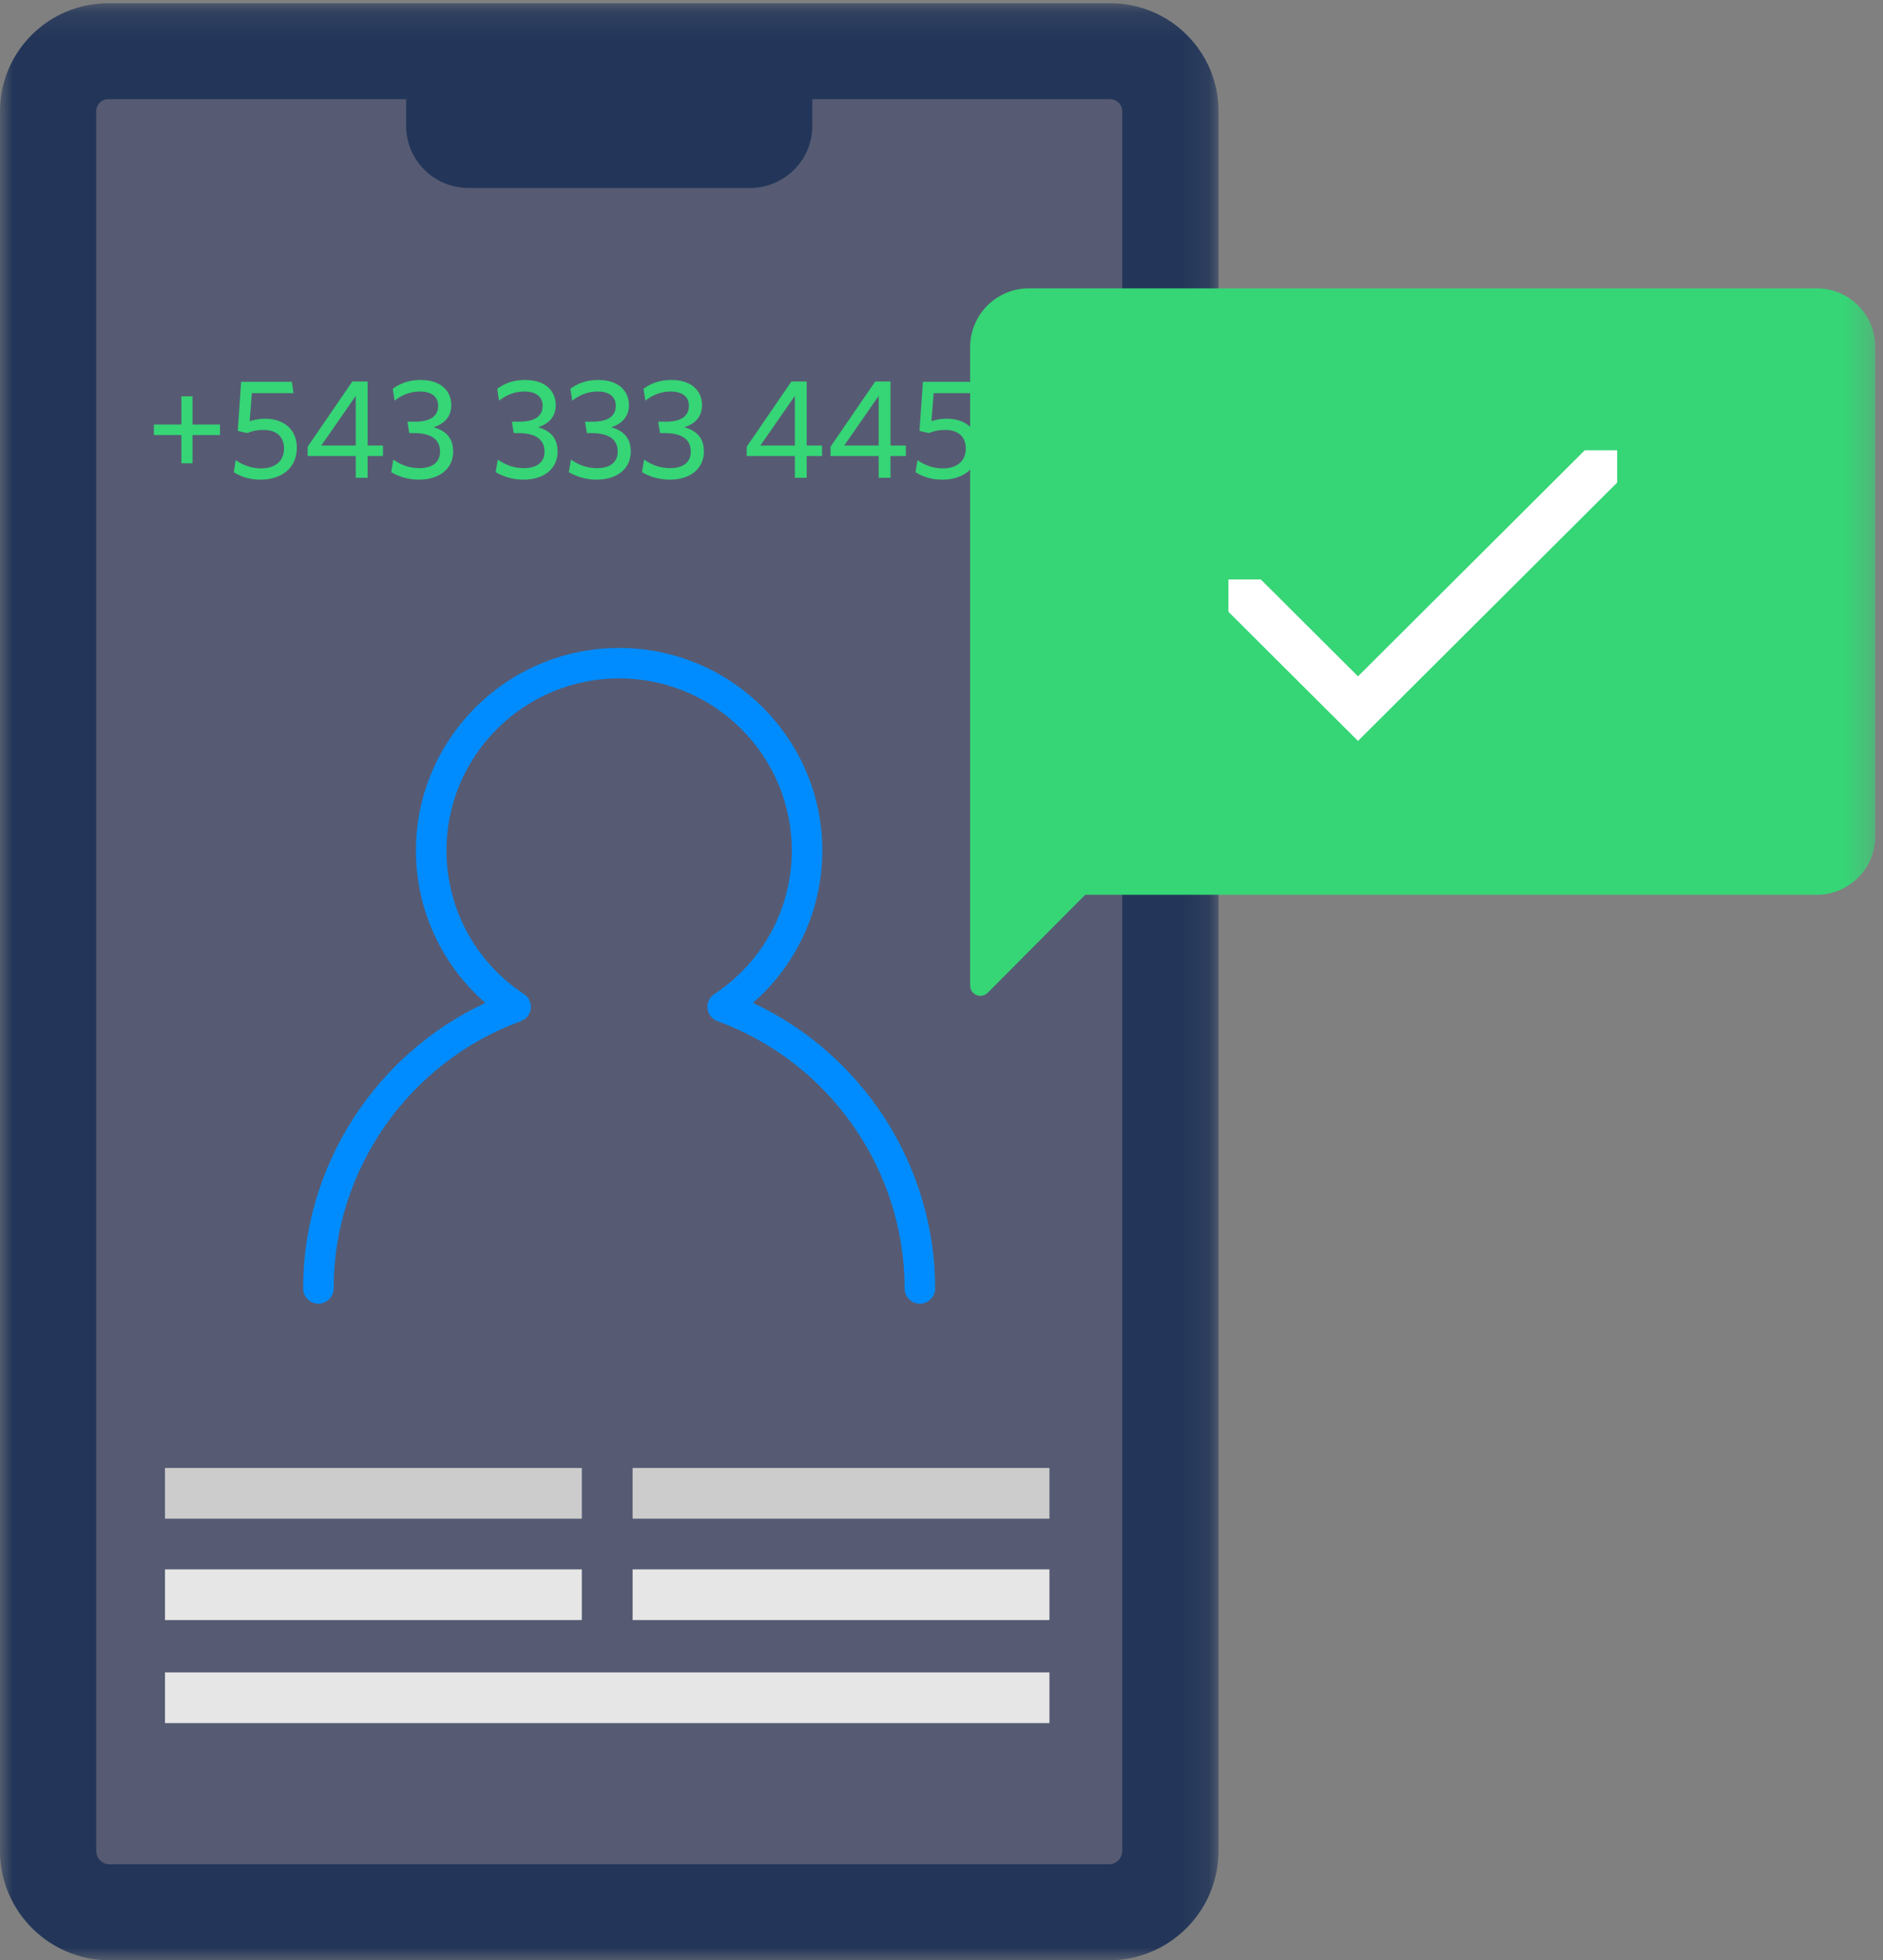 <svg fill="none" height="77" viewBox="0 0 74 77" width="74" xmlns="http://www.w3.org/2000/svg" xmlns:xlink="http://www.w3.org/1999/xlink"><rect x="0" y="0" width="74" height="77" fill="#808080" stroke="none"/><mask id="a" height="77" maskUnits="userSpaceOnUse" width="48" x="0" y="0"><path clip-rule="evenodd" d="m0.0.127h47.885v76.873h-47.885z" fill="#fff" fill-rule="evenodd"/></mask><mask id="b" height="77" maskUnits="userSpaceOnUse" width="74" x="0" y="0"><path clip-rule="evenodd" d="m0 77h73.703v-76.873h-73.703z" fill="#fff" fill-rule="evenodd"/></mask><path clip-rule="evenodd" d="m2 75h44v-73h-44z" fill="#565b73" fill-rule="evenodd"/><g mask="url(#a)"><path clip-rule="evenodd" d="m44.102 72.704c0 .291-.237.526-.528.526h-39.264c-.291 0-.528-.235-.528-.526v-68.336c0-.26.213-.472.473-.472h11.706v1.048c0 1.348 1.095 2.44 2.449 2.44h11.064c1.352 0 2.449-1.092 2.449-2.44v-1.048h11.704c.262 0 .474.211.474.472zm-.474-72.577h-39.371c-2.351 0-4.256 1.899-4.256 4.242v68.336c0 2.373 1.929 4.296 4.31 4.296h39.264c2.38 0 4.311-1.923 4.311-4.296v-68.336c0-2.343-1.905-4.242-4.257-4.242z" fill="#233659" fill-rule="evenodd"/></g><g clip-rule="evenodd" fill-rule="evenodd" mask="url(#b)"><path d="m6.484 67.684h34.758v-1.991h-34.758z" fill="#e6e6e6"/><path d="m6.484 63.636h16.381v-1.99h-16.381z" fill="#e6e6e6"/><path d="m24.861 63.636h16.381v-1.99h-16.381z" fill="#e6e6e6"/><path d="m6.484 59.654h16.381v-1.991h-16.381z" fill="#ccc"/><path d="m24.861 59.654h16.381v-1.991h-16.381z" fill="#ccc"/><path d="m36.151 51.208c-.331 0-.6-.267-.6-.598 0-4.672-2.957-8.892-7.357-10.5-.212-.078-.362-.268-.389-.492-.025-.223.076-.442.264-.567 1.909-1.258 3.048-3.366 3.048-5.641 0-3.73-3.044-6.763-6.785-6.763-3.742 0-6.786 3.033-6.786 6.763 0 2.274 1.139 4.383 3.048 5.641.188.125.292.344.265.567-.026.225-.176.414-.389.492-4.401 1.608-7.358 5.828-7.358 10.5 0 .331-.269.598-.6.598-.33 0-.599-.267-.599-.598 0-4.815 2.837-9.197 7.162-11.215-1.725-1.501-2.728-3.67-2.728-5.985 0-4.388 3.583-7.958 7.984-7.958 4.403 0 7.984 3.57 7.984 7.958 0 2.315-1.003 4.484-2.728 5.985 4.324 2.018 7.162 6.4 7.162 11.215 0 .331-.269.598-.6.598z" fill="#008cff"/><g fill="#36d576"><path d="m7.565 17.089v1.109h-.436v-1.109h-1.081v-.413h1.081v-1.109h.436v1.109h1.081v.413z"/><path d="m10.239 18.841c-.442 0-.783-.122-1.052-.291l.077-.474c.27.19.611.323.992.323.508 0 .906-.24.906-.786 0-.44-.281-.725-.802-.725-.28 0-.469.05-.643.123l-.374-.085.134-1.928h1.993l.066.445h-1.639l-.084 1.1c.145-.044.336-.096.604-.096.773 0 1.248.458 1.248 1.139 0 .82-.627 1.255-1.427 1.255z"/><path d="m13.981 15.55-1.354 1.952h1.354zm.465 2.364v.854h-.465v-.854h-1.891v-.368l1.758-2.561h.599v2.516h.604v.412z"/><path d="m16.458 18.841c-.397 0-.793-.117-1.085-.295l.084-.492c.319.218.632.335 1.03.335.497 0 .806-.223.806-.647 0-.458-.309-.73-1.036-.73h-.173l-.073-.447h.285c.627 0 .924-.223.924-.63 0-.324-.236-.557-.711-.557-.392 0-.722.14-1.002.362l-.072-.469c.291-.211.626-.345 1.096-.345.851 0 1.204.479 1.204.987 0 .467-.285.736-.694.871.486.133.767.428.767.952 0 .664-.52 1.105-1.349 1.105z"/><path d="m20.564 18.841c-.397 0-.793-.117-1.085-.295l.084-.492c.319.218.632.335 1.029.335.497 0 .806-.223.806-.647 0-.458-.309-.73-1.036-.73h-.173l-.073-.447h.285c.627 0 .924-.223.924-.63 0-.324-.236-.557-.711-.557-.392 0-.722.14-1.002.362l-.072-.469c.29-.211.626-.345 1.096-.345.851 0 1.204.479 1.204.987 0 .467-.285.736-.694.871.486.133.767.428.767.952 0 .664-.52 1.105-1.349 1.105z"/><path d="m23.44 18.841c-.398 0-.794-.117-1.086-.295l.084-.492c.319.218.632.335 1.03.335.498 0 .806-.223.806-.647 0-.458-.308-.73-1.036-.73h-.173l-.073-.447h.286c.627 0 .923-.223.923-.63 0-.324-.235-.557-.711-.557-.392 0-.722.14-1.002.362l-.072-.469c.291-.211.626-.345 1.096-.345.852 0 1.204.479 1.204.987 0 .467-.285.736-.694.871.486.133.767.428.767.952 0 .664-.52 1.105-1.348 1.105z"/><path d="m26.314 18.841c-.397 0-.794-.117-1.085-.295l.083-.492c.319.218.633.335 1.029.335.498 0 .806-.223.806-.647 0-.458-.308-.73-1.036-.73h-.173l-.073-.447h.286c.627 0 .923-.223.923-.63 0-.324-.235-.557-.711-.557-.391 0-.722.14-1.001.362l-.073-.469c.29-.211.627-.345 1.096-.345.852 0 1.204.479 1.204.987 0 .467-.285.736-.693.871.486.133.766.428.766.952 0 .664-.52 1.105-1.348 1.105z"/><path d="m31.237 15.55-1.355 1.952h1.355zm.465 2.364v.854h-.465v-.854h-1.891v-.368l1.756-2.561h.6v2.516h.604v.412z"/><path d="m34.531 15.55-1.355 1.952h1.355zm.465 2.364v.854h-.465v-.854h-1.891v-.368l1.756-2.561h.6v2.516h.604v.412z"/><path d="m37.031 18.841c-.442 0-.783-.122-1.052-.291l.078-.474c.27.19.609.323.991.323.508 0 .906-.24.906-.786 0-.44-.281-.725-.801-.725-.28 0-.469.05-.644.123l-.374-.085.135-1.928h1.992l.066.445h-1.638l-.085 1.1c.146-.044.336-.096.604-.096.773 0 1.249.458 1.249 1.139 0 .82-.628 1.255-1.428 1.255z"/><path d="m40.421 15.366c-.582 0-.935.535-.935 1.516 0 .983.353 1.517.935 1.517.581 0 .929-.535.929-1.517 0-.981-.348-1.516-.929-1.516zm0 3.475c-.868 0-1.45-.708-1.45-1.959 0-1.248.581-1.956 1.45-1.956.862 0 1.443.708 1.443 1.956 0 1.25-.581 1.959-1.443 1.959z"/><path d="m38.125 13.641c0-1.279 1.032-2.314 2.304-2.314h30.969c1.273 0 2.304 1.036 2.304 2.314v19.192c0 1.279-1.03 2.314-2.304 2.314h-28.75l-3.833 3.851c-.256.255-.69.074-.69-.287z"/></g><path d="m63.553 17.686v1.269l-10.185 10.149-5.093-5.074v-1.269h1.273l3.82 3.806 8.912-8.88z" fill="#fff"/></g></svg>